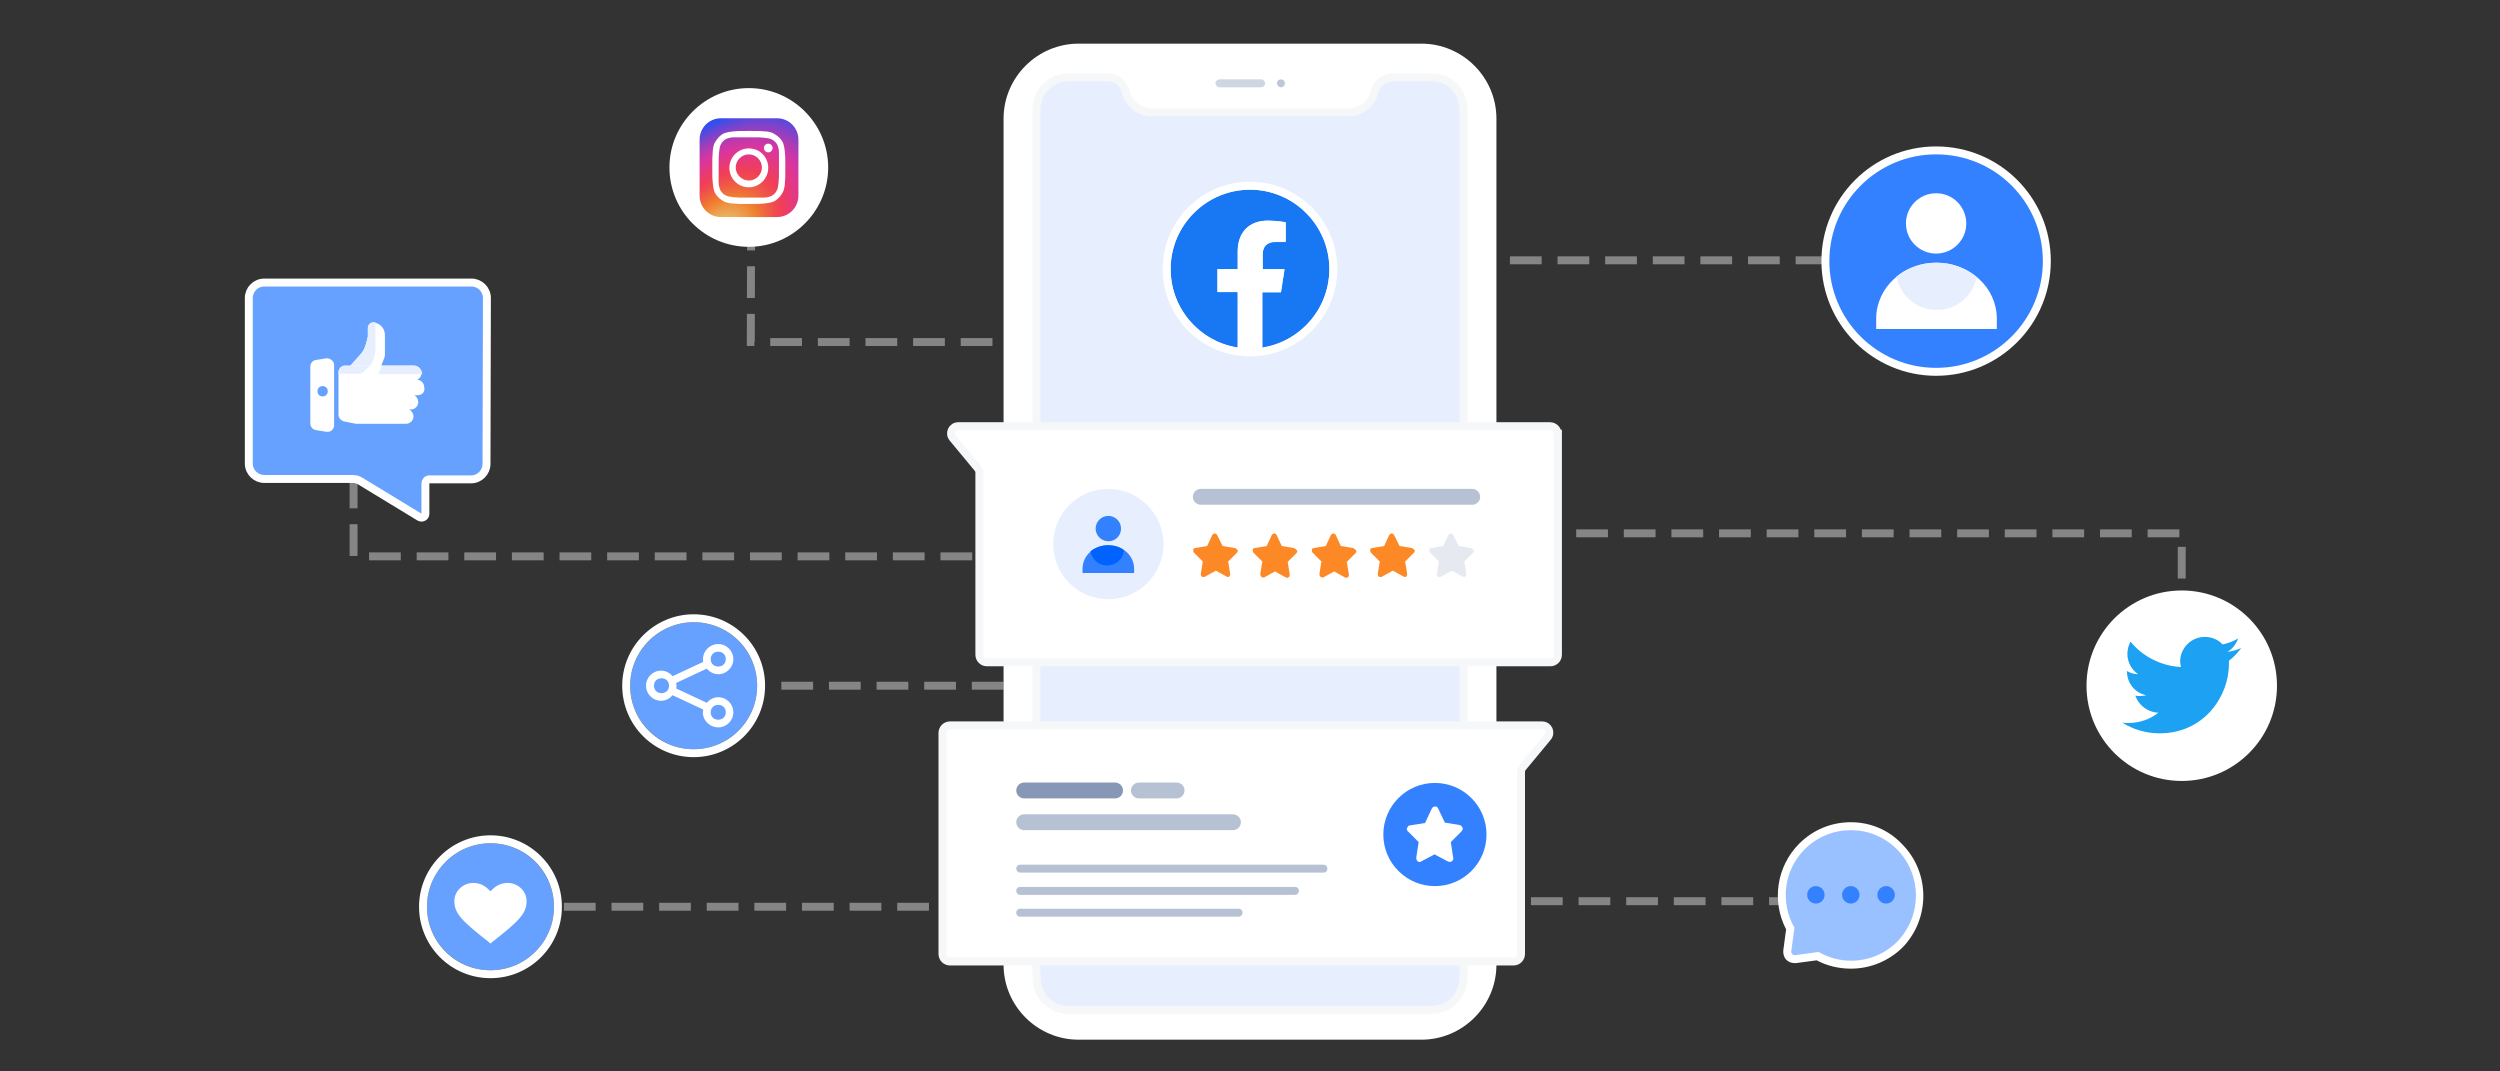 <?xml version="1.0" encoding="utf-8"?>
<!-- Generator: Adobe Illustrator 25.4.1, SVG Export Plug-In . SVG Version: 6.00 Build 0)  -->
<svg version="1.1" id="Layer_1" xmlns="http://www.w3.org/2000/svg" xmlns:xlink="http://www.w3.org/1999/xlink" x="0px" y="0px"
	 viewBox="0 0 630 270" style="enable-background:new 0 0 630 270;" xml:space="preserve">
<rect x="0" y="0" width="630" height="270" fill="#333333" stroke="none"/>
<style type="text/css">
	.st0{opacity:0.4;fill:none;stroke:#FFFFFF;stroke-width:2;stroke-dasharray:8,4;enable-background:new    ;}
	.st1{fill:#FFFFFF;}
	.st2{fill:#E7EFFF;stroke:#F5F7F9;stroke-width:2;}
	.st3{opacity:0.4;fill-rule:evenodd;clip-rule:evenodd;fill:#8698B6;enable-background:new    ;}
	.st4{opacity:0.546;fill-rule:evenodd;clip-rule:evenodd;fill:#8698B6;enable-background:new    ;}
	.st5{fill:#66A1FF;}
	.st6{fill:none;stroke:#FFFFFF;stroke-width:2;}
	.st7{clip-path:url(#SVGID_00000064330961492038365630000009013763132769488310_);}
	.st8{fill-rule:evenodd;clip-rule:evenodd;fill:#1DA1F2;}
	.st9{fill:#3381FF;}
	.st10{fill-rule:evenodd;clip-rule:evenodd;fill:#E7EFFF;}
	.st11{fill-rule:evenodd;clip-rule:evenodd;fill:#99C0FF;}
	.st12{fill:url(#SVGID_00000142174854265476694870000006650562643063195313_);}
	.st13{fill:#1877F2;}
	.st14{fill:#FFFFFF;stroke:#F5F7F9;stroke-width:2;}
	.st15{clip-path:url(#SVGID_00000008854386682275970670000001169384845973387396_);}
	.st16{fill:#FD8826;}
	.st17{fill:#E6E9F0;}
	.st18{fill:#B6C1D3;}
	.st19{fill:#E7EFFF;}
	.st20{fill-rule:evenodd;clip-rule:evenodd;fill:#0062FF;}
	.st21{fill:#8698B6;}
	.st22{fill:#66A1FF;stroke:#FFFFFF;stroke-width:2;}
</style>
<path class="st0" d="M246.1,228.5H139.6"/>
<path class="st0" d="M373.8,227.1h82.8"/>
<path class="st0" d="M368.5,65.6h100.9"/>
<path class="st0" d="M262.1,86.2h-72.9l0.1-39.2"/>
<path class="st1" d="M252.9,29.9c0-10.4,8.5-18.9,18.9-18.9h86.4c10.4,0,18.9,8.5,18.9,18.9v213.2c0,10.4-8.5,18.9-18.9,18.9h-86.4
	c-10.4,0-18.9-8.5-18.9-18.9V29.9z"/>
<path id="background" class="st2" d="M368.8,27.5v219c0,4.4-3.6,8-8,8h-91.6c-4.4,0-8-3.6-8-8v-219c0-4.4,3.6-8,8-8h9.9
	c2.2,0,4.1,1.5,4.6,3.6c0.7,3,3.4,5.2,6.5,5.2h49.7c3.1,0,5.8-2.2,6.5-5.2c0.5-2.1,2.4-3.6,4.6-3.6h9.9
	C365.2,19.5,368.8,23,368.8,27.5z"/>
<path class="st3" d="M306.3,21c0-0.6,0.5-1,1-1h10.5c0.6,0,1,0.5,1,1c0,0.6-0.5,1-1,1h-10.5C306.8,22,306.3,21.5,306.3,21z"/>
<path class="st4" d="M321.8,21c0-0.6,0.5-1,1-1c0.6,0,1,0.5,1,1c0,0.6-0.5,1-1,1S321.8,21.5,321.8,21z"/>
<path class="st0" d="M385.2,134.4h164.6v23.9"/>
<path class="st0" d="M252.9,172.8h-59.8"/>
<path class="st0" d="M269,140.2H89.1v-30"/>
<path class="st5" d="M190.8,172.8c0-8.8-7.2-16-16-16s-16,7.2-16,16s7.2,16,16,16C183.7,188.8,190.8,181.6,190.8,172.8z"/>
<path class="st1" d="M181,175.7c-1.2,0-2.2,0.6-2.9,1.4l-7.7-3.6c0.1-0.4,0.1-0.9,0-1.4l7.7-3.6c0.7,0.8,1.7,1.4,2.9,1.4
	c2.1,0,3.8-1.7,3.8-3.8s-1.7-3.8-3.8-3.8c-2.4,0-4.2,2.2-3.8,4.5l-7.7,3.6c-0.7-0.8-1.7-1.4-2.9-1.4c-2.1,0-3.8,1.7-3.8,3.8
	s1.7,3.8,3.8,3.8c1.2,0,2.2-0.6,2.9-1.4l7.7,3.6c-0.5,2.3,1.4,4.5,3.8,4.5c2.1,0,3.8-1.7,3.8-3.8S183.1,175.7,181,175.7z
	 M179.1,166.1c0-2.5,3.8-2.5,3.8,0C182.9,168.6,179.1,168.6,179.1,166.1z M168.6,172.8c0,2.5-3.8,2.5-3.8,0S168.6,170.3,168.6,172.8
	z M182.9,179.5c0,2.5-3.8,2.5-3.8,0C179.1,177,182.9,177,182.9,179.5z"/>
<path class="st6" d="M174.8,155.8L174.8,155.8c9.4,0,17,7.6,17,17l0,0c0,9.4-7.6,17-17,17l0,0c-9.4,0-17-7.6-17-17l0,0
	C157.8,163.4,165.5,155.8,174.8,155.8z"/>
<path class="st5" d="M139.6,228.5c0-8.8-7.2-16-16-16s-16,7.2-16,16s7.2,16,16,16C132.4,244.5,139.6,237.4,139.6,228.5z"/>
<g>
	<g>
		<g>
			<circle id="SVGID_1_" class="st1" cx="549.8" cy="172.8" r="24"/>
		</g>
		<g>
			<defs>
				<circle id="SVGID_00000038394673047396316780000012727322019647132553_" cx="549.8" cy="172.8" r="24"/>
			</defs>
			<clipPath id="SVGID_00000127762299660100618780000008376134002163471763_">
				<use xlink:href="#SVGID_00000038394673047396316780000012727322019647132553_"  style="overflow:visible;"/>
			</clipPath>
			<g style="clip-path:url(#SVGID_00000127762299660100618780000008376134002163471763_);">
				<path class="st8" d="M544.2,184.8c11.3,0,17.5-9.4,17.5-17.5c0-0.3,0-0.5,0-0.8c1.2-0.9,2.2-2,3.1-3.2c-1.1,0.5-2.3,0.8-3.5,1
					c1.3-0.8,2.2-2,2.7-3.4c-1.2,0.7-2.5,1.2-3.9,1.5c-1.1-1.2-2.7-1.9-4.5-1.9c-3.4,0-6.2,2.8-6.2,6.2c0,0.5,0.1,1,0.2,1.4
					c-5.1-0.3-9.7-2.7-12.7-6.4c-0.5,0.9-0.8,2-0.8,3.1c0,2.1,1.1,4,2.7,5.1c-1,0-2-0.3-2.8-0.8v0.1c0,3,2.1,5.5,4.9,6
					c-0.5,0.1-1.1,0.2-1.6,0.2c-0.4,0-0.8,0-1.2-0.1c0.8,2.4,3.1,4.2,5.8,4.3c-2.1,1.7-4.8,2.6-7.6,2.6c-0.5,0-1,0-1.5-0.1
					C537.5,183.8,540.8,184.8,544.2,184.8"/>
			</g>
		</g>
	</g>
</g>
<path class="st1" d="M123.6,237.8l-0.3-0.3c-6.9-5.4-8.8-7.3-8.8-10.4c0-2.6,2.2-4.6,4.8-4.6c2.2,0,3.4,1.2,4.3,2.1
	c0.9-0.9,2.1-2.1,4.3-2.1c2.7,0,4.8,2.1,4.8,4.6c0,3.1-1.9,5-8.8,10.4L123.6,237.8z"/>
<path class="st6" d="M123.6,211.5L123.6,211.5c9.4,0,17,7.6,17,17l0,0c0,9.4-7.6,17-17,17l0,0c-9.4,0-17-7.6-17-17l0,0
	C106.6,219.2,114.2,211.5,123.6,211.5z"/>
<path class="st9" d="M487.9,37.9L487.9,37.9c-15.4,0-27.9,12.5-27.9,27.9l0,0c0,15.4,12.5,27.9,27.9,27.9l0,0
	c15.4,0,27.9-12.5,27.9-27.9l0,0C515.8,50.4,503.4,37.9,487.9,37.9z"/>
<path class="st1" d="M503.2,80.3c0-7.8-6.8-14.1-15.2-14.1c-8.4,0-15.2,6.3-15.2,14.1v2.6h30.4L503.2,80.3L503.2,80.3z"/>
<path class="st10" d="M498.1,69.8c-2.7-2.2-6.2-3.6-10.1-3.6s-7.4,1.3-10.1,3.5c0.9,4.8,5.1,8.4,10.1,8.4
	C493,78.2,497.2,74.6,498.1,69.8z"/>
<path class="st1" d="M495.5,56.3c0-4.2-3.4-7.6-7.6-7.6s-7.6,3.4-7.6,7.6s3.4,7.6,7.6,7.6C492.1,63.9,495.5,60.5,495.5,56.3z"/>
<path class="st6" d="M487.9,37.9L487.9,37.9c-15.4,0-27.9,12.5-27.9,27.9l0,0c0,15.4,12.5,27.9,27.9,27.9l0,0
	c15.4,0,27.9-12.5,27.9-27.9l0,0C515.8,50.4,503.4,37.9,487.9,37.9z"/>
<g>
	<path class="st11" d="M466.5,243.1c-2.9,0-5.8-0.7-8.4-2.1l-5.6,0.8c-0.1,0-0.2,0-0.3,0c-0.6,0-1.1-0.2-1.4-0.7
		c-0.4-0.4-0.5-1-0.4-1.5l0.8-5.5c-3.7-6.8-2.5-15.3,2.9-20.7c3.3-3.3,7.7-5.1,12.3-5.1c4.7,0,9,1.8,12.3,5.1
		c6.7,6.7,6.8,17.8,0.1,24.7C475.5,241.3,471.1,243.1,466.5,243.1L466.5,243.1z"/>
	<path class="st1" d="M466.4,209.2c4.2,0,8.4,1.6,11.6,4.8c6.4,6.4,6.4,16.8,0.1,23.3c-3.2,3.2-7.4,4.8-11.6,4.8
		c-2.8,0-5.6-0.7-8.2-2.2l-5.9,0.8c-0.1,0-0.1,0-0.2,0c-0.5,0-0.9-0.5-0.8-1l0.8-5.9c-3.6-6.3-2.8-14.4,2.6-19.8
		C458,210.8,462.2,209.2,466.4,209.2 M466.4,207.2c-4.9,0-9.5,1.9-13,5.4c-5.7,5.7-7,14.5-3.3,21.6l-0.7,5.2
		c-0.1,0.8,0.1,1.7,0.6,2.3c0.5,0.6,1.3,1,2.2,1c0.1,0,0.3,0,0.4,0l5.2-0.7c2.6,1.4,5.6,2.1,8.6,2.1c4.9,0,9.5-1.9,13-5.3
		c7.1-7.3,7-19-0.1-26.1C475.9,209.1,471.3,207.2,466.4,207.2L466.4,207.2z"/>
</g>
<circle class="st9" cx="457.6" cy="225.5" r="2.2"/>
<circle class="st9" cx="466.4" cy="225.5" r="2.2"/>
<circle class="st9" cx="475.3" cy="225.5" r="2.2"/>
<path class="st1" d="M168.7,42.2c0-11,9-20,20-20s20,9,20,20s-9,20-20,20S168.7,53.3,168.7,42.2z"/>
<radialGradient id="SVGID_00000180351283856864983020000017396955208755381413_" cx="-710.53" cy="1011.801" r="1" gradientTransform="matrix(24.376 -28.962 -19.136 -16.105 36862.984 -4223.354)" gradientUnits="userSpaceOnUse">
	<stop  offset="7.300000e-02" style="stop-color:#EACC7B"/>
	<stop  offset="0.184" style="stop-color:#ECAA59"/>
	<stop  offset="0.307" style="stop-color:#EF802E"/>
	<stop  offset="0.358" style="stop-color:#EF6D3A"/>
	<stop  offset="0.46" style="stop-color:#F04B50"/>
	<stop  offset="0.516" style="stop-color:#F03E58"/>
	<stop  offset="0.689" style="stop-color:#DB359E"/>
	<stop  offset="0.724" style="stop-color:#CE37A4"/>
	<stop  offset="0.789" style="stop-color:#AC3CB4"/>
	<stop  offset="0.877" style="stop-color:#7544CF"/>
	<stop  offset="0.98" style="stop-color:#2B4FF2"/>
</radialGradient>
<path style="fill:url(#SVGID_00000180351283856864983020000017396955208755381413_);" d="M195.8,54.7h-14.1c-3,0-5.4-2.4-5.4-5.4
	V35.2c0-3,2.4-5.4,5.4-5.4h14.1c3,0,5.4,2.4,5.4,5.4v14.1C201.2,52.3,198.8,54.7,195.8,54.7z"/>
<path class="st1" d="M188.7,34.6c2.5,0,2.8,0,3.8,0.1c0.9,0.1,1.4,0.2,1.7,0.3c0.4,0.2,0.8,0.4,1.1,0.7s0.6,0.7,0.7,1.1
	c0.1,0.3,0.3,0.8,0.3,1.7s0,1.2,0,3.7s0,2.8-0.1,3.8c-0.1,0.9-0.2,1.4-0.3,1.7c-0.2,0.4-0.4,0.8-0.7,1.1s-0.7,0.6-1.1,0.7
	c-0.3,0.1-0.8,0.3-1.7,0.3s-1.2,0-3.7,0s-2.8,0-3.8-0.1c-0.9-0.1-1.4-0.2-1.7-0.3c-0.4-0.2-0.8-0.4-1.1-0.7s-0.6-0.7-0.7-1.1
	c-0.1-0.3-0.3-0.8-0.3-1.7s0-1.2,0-3.7s0-2.8,0.1-3.8c0.1-0.9,0.2-1.4,0.3-1.7c0.2-0.4,0.4-0.8,0.7-1.1s0.7-0.6,1.1-0.7
	c0.3-0.1,0.8-0.3,1.7-0.3C186,34.6,186.2,34.6,188.7,34.6z M188.7,33c-2.5,0-2.8,0-3.8,0.1s-1.6,0.2-2.2,0.4
	c-0.6,0.2-1.1,0.6-1.6,1.1c-0.5,0.6-0.8,1-1.1,1.6c-0.2,0.6-0.4,1.3-0.4,2.2c-0.1,1-0.1,1.3-0.1,3.8s0,2.8,0.1,3.8s0.2,1.6,0.4,2.2
	c0.2,0.6,0.6,1.1,1.1,1.6s1,0.8,1.6,1.1c0.6,0.2,1.3,0.4,2.2,0.4c1,0.1,1.3,0.1,3.8,0.1s2.8,0,3.8-0.1s1.6-0.2,2.2-0.4
	c0.6-0.2,1.1-0.6,1.6-1.1s0.8-1,1.1-1.6c0.2-0.6,0.4-1.3,0.4-2.2c0.1-1,0.1-1.3,0.1-3.8s0-2.8-0.1-3.8s-0.2-1.6-0.4-2.2
	c-0.2-0.6-0.6-1.1-1.1-1.6c-0.6-0.5-1-0.8-1.6-1.1c-0.6-0.2-1.3-0.4-2.2-0.4C191.6,33,191.2,33,188.7,33z"/>
<path class="st1" d="M188.7,37.4c-2.7,0-4.9,2.2-4.9,4.9s2.2,4.9,4.9,4.9s4.9-2.2,4.9-4.9S191.5,37.4,188.7,37.4z M188.7,45.5
	c-1.8,0-3.3-1.5-3.3-3.3s1.5-3.3,3.3-3.3s3.3,1.5,3.3,3.3S190.5,45.5,188.7,45.5z"/>
<path class="st1" d="M193.6,38.4c0.6,0,1.1-0.5,1.1-1.1s-0.5-1.1-1.1-1.1s-1.1,0.5-1.1,1.1S193,38.4,193.6,38.4z"/>
<path class="st13" d="M335,67.8c0-11-9-20-20-20s-20,9-20,20c0,10,7.3,18.3,16.9,19.8v-14h-5.1v-5.8h5.1v-4.4c0-5,3-7.8,7.6-7.8
	c2.2,0,4.5,0.4,4.5,0.4v5h-2.5c-2.5,0-3.3,1.5-3.3,3.1v3.8h5.5l-0.9,5.8h-4.7v14C327.7,86.1,335,77.8,335,67.8z"/>
<path class="st1" d="M322.8,73.6l0.9-5.8h-5.5V64c0-1.6,0.8-3.1,3.3-3.1h2.5V56c0,0-2.3-0.4-4.5-0.4c-4.6,0-7.6,2.8-7.6,7.8v4.4
	h-5.1v5.8h5.1v14c2.1,0.3,4.2,0.3,6.2,0v-14H322.8z"/>
<path class="st6" d="M315,46.8L315,46.8c11.6,0,21,9.4,21,21l0,0c0,11.6-9.4,21-21,21l0,0c-11.6,0-21-9.4-21-21l0,0
	C294,56.2,303.4,46.8,315,46.8z"/>
<path class="st14" d="M392.5,109.3c0-1-0.8-1.9-1.9-1.9H246.8h-5.3c-1.6,0-2.4,1.8-1.4,3l6.3,7.6c0.3,0.3,0.4,0.8,0.4,1.2V165
	c0,1,0.8,1.9,1.9,1.9h142c1,0,1.9-0.8,1.9-1.9v-55.7H392.5z"/>
<g>
	<g>
		<g>
			<defs>
				<rect id="SVGID_00000098190749942361088760000016345973174775720368_" x="300.6" y="134.4" width="70.6" height="11.1"/>
			</defs>
			<clipPath id="SVGID_00000114062185354127806290000017933186658676405673_">
				<use xlink:href="#SVGID_00000098190749942361088760000016345973174775720368_"  style="overflow:visible;"/>
			</clipPath>
			<g style="clip-path:url(#SVGID_00000114062185354127806290000017933186658676405673_);">
				<path class="st16" d="M311.6,138.4c-0.1-0.2-0.3-0.3-0.5-0.3l-3-0.5l-1.4-2.8c-0.1-0.1-0.2-0.3-0.3-0.3c-0.2-0.1-0.4-0.1-0.5,0
					c-0.1,0-0.2,0.1-0.2,0.1c-0.1,0.1-0.1,0.1-0.2,0.2l-1.3,2.8l-3,0.5c-0.2,0-0.3,0.1-0.4,0.2c-0.1,0.1-0.1,0.1-0.1,0.2
					c0,0.1,0,0.2,0,0.3c0,0.2,0.1,0.4,0.2,0.5l2.2,2.2l-0.5,3.1c0,0.2,0,0.3,0.1,0.5c0,0.1,0.1,0.2,0.2,0.2c0.1,0.1,0.2,0.1,0.2,0.1
					c0.1,0,0.2,0,0.3,0c0.1,0,0.2,0,0.3-0.1l2.7-1.5l2.7,1.5c0.1,0.1,0.3,0.1,0.4,0.1c0.2,0,0.3-0.1,0.4-0.3s0.1-0.4,0.1-0.5
					l-0.5-3.1l2.2-2.2c0.1-0.1,0.2-0.3,0.2-0.4c0-0.1,0-0.2,0-0.3C311.7,138.5,311.7,138.4,311.6,138.4z"/>
				<path class="st16" d="M326.5,138.4c-0.1-0.1-0.1-0.1-0.2-0.2c-0.1,0-0.2-0.1-0.3-0.1l-3-0.5l-1.3-2.8c-0.1-0.1-0.2-0.3-0.3-0.3
					c-0.2-0.1-0.4-0.1-0.5,0c-0.1,0-0.2,0.1-0.2,0.1c-0.1,0.1-0.1,0.1-0.2,0.2l-1.3,2.8l-3,0.5c-0.2,0-0.3,0.1-0.4,0.2
					c-0.1,0.1-0.1,0.1-0.1,0.2c0,0.1,0,0.2,0,0.3c0,0.2,0.1,0.4,0.2,0.5l2.2,2.2l-0.5,3.1c0,0.2,0,0.3,0.1,0.5s0.2,0.3,0.4,0.4
					c0.2,0.1,0.4,0,0.5,0l2.7-1.5l2.7,1.5c0.1,0.1,0.3,0.1,0.4,0.1s0.2,0,0.3-0.1c0.1-0.1,0.1-0.1,0.2-0.2c0.1-0.1,0.1-0.2,0.1-0.3
					s0-0.2,0-0.3l-0.5-3.1l2.2-2.2c0.1-0.1,0.2-0.3,0.2-0.4c0-0.1,0-0.2,0-0.3C326.6,138.5,326.5,138.4,326.5,138.4z"/>
				<path class="st16" d="M341.4,138.4c-0.1-0.1-0.1-0.1-0.2-0.2c-0.1,0-0.2-0.1-0.3-0.1l-3-0.5l-1.3-2.8c-0.1-0.1-0.2-0.3-0.3-0.3
					c-0.2-0.1-0.4-0.1-0.5,0c-0.1,0-0.2,0.1-0.2,0.1c-0.1,0.1-0.1,0.1-0.2,0.2l-1.3,2.8l-3,0.5c-0.2,0-0.3,0.1-0.4,0.2
					c-0.1,0.1-0.1,0.1-0.1,0.2c0,0.1,0,0.2,0,0.3c0,0.2,0.1,0.4,0.2,0.5l2.2,2.2l-0.5,3.1c0,0.2,0,0.3,0.1,0.5s0.2,0.3,0.4,0.4
					c0.2,0.1,0.4,0,0.5,0l2.7-1.5l2.7,1.5c0.1,0.1,0.3,0.1,0.4,0.1s0.2,0,0.3-0.1c0.1-0.1,0.1-0.1,0.2-0.2c0.1-0.1,0.1-0.2,0.1-0.3
					s0-0.2,0-0.3l-0.5-3.1l2.2-2.2c0.1-0.1,0.2-0.3,0.2-0.4c0-0.1,0-0.2,0-0.3C341.5,138.5,341.4,138.4,341.4,138.4z"/>
				<path class="st16" d="M356.2,138.4c-0.1-0.2-0.3-0.3-0.5-0.3l-3-0.5l-1.4-2.8c-0.1-0.1-0.2-0.3-0.3-0.3c-0.2-0.1-0.4-0.1-0.5,0
					c-0.1,0-0.2,0.1-0.2,0.1c-0.1,0.1-0.1,0.1-0.2,0.2l-1.3,2.8l-3,0.5c-0.2,0-0.3,0.1-0.4,0.2c-0.1,0.1-0.1,0.1-0.1,0.2
					c0,0.1,0,0.2,0,0.3c0,0.2,0.1,0.4,0.2,0.5l2.2,2.2l-0.5,3.1c0,0.2,0,0.3,0.1,0.5c0,0.1,0.1,0.2,0.2,0.2c0.1,0.1,0.2,0.1,0.2,0.1
					c0.1,0,0.2,0,0.3,0c0.1,0,0.2,0,0.3-0.1l2.7-1.5l2.7,1.5c0.1,0.1,0.3,0.1,0.4,0.1c0.2,0,0.3-0.1,0.4-0.3s0.1-0.4,0.1-0.5
					l-0.5-3.1l2.2-2.2c0.1-0.1,0.2-0.3,0.2-0.4c0-0.1,0-0.2,0-0.3C356.3,138.5,356.3,138.4,356.2,138.4z"/>
				<path class="st17" d="M371.1,138.4c-0.1-0.2-0.3-0.3-0.5-0.3l-3-0.5l-1.4-2.8c-0.1-0.1-0.2-0.3-0.3-0.3c-0.2-0.1-0.4-0.1-0.5,0
					c-0.1,0-0.2,0.1-0.2,0.1c-0.1,0.1-0.1,0.1-0.2,0.2l-1.3,2.8l-3,0.5c-0.2,0-0.3,0.1-0.4,0.2c-0.1,0.1-0.1,0.1-0.1,0.2
					c0,0.1,0,0.2,0,0.3c0,0.2,0.1,0.4,0.2,0.5l2.2,2.2l-0.5,3.1c0,0.2,0,0.3,0.1,0.5c0,0.1,0.1,0.2,0.2,0.2c0.1,0.1,0.2,0.1,0.2,0.1
					c0.1,0,0.2,0,0.3,0s0.2,0,0.3-0.1l2.7-1.5l2.7,1.5c0.1,0.1,0.3,0.1,0.4,0.1c0.2,0,0.3-0.1,0.4-0.3s0.1-0.4,0.1-0.5l-0.5-3.1
					l2.2-2.2c0.1-0.1,0.2-0.3,0.2-0.4c0-0.1,0-0.2,0-0.3C371.2,138.5,371.1,138.4,371.1,138.4z"/>
			</g>
		</g>
	</g>
</g>
<path class="st18" d="M302.6,123.2H371c1.1,0,2,0.9,2,2l0,0c0,1.1-0.9,2-2,2h-68.4c-1.1,0-2-0.9-2-2l0,0
	C300.6,124.1,301.5,123.2,302.6,123.2z"/>
<path class="st19" d="M279.3,123.2L279.3,123.2c-7.7,0-13.9,6.2-13.9,13.9l0,0c0,7.7,6.2,13.9,13.9,13.9l0,0
	c7.7,0,13.9-6.2,13.9-13.9l0,0C293.2,129.5,287,123.2,279.3,123.2z"/>
<path class="st9" d="M285.8,143.3c0-3.3-2.9-5.9-6.5-5.9s-6.5,2.6-6.5,5.9v1.1h13V143.3z"/>
<path class="st20" d="M283.2,138.6c-1.1-0.8-2.5-1.2-4-1.2c-1.7,0-3.2,0.6-4.4,1.5c0.3,2,2,3.6,4.1,3.6
	C281.3,142.5,283.1,140.8,283.2,138.6z"/>
<path class="st9" d="M282.5,133.2c0-1.8-1.5-3.2-3.2-3.2c-1.8,0-3.2,1.5-3.2,3.2c0,1.8,1.5,3.2,3.2,3.2
	C281.1,136.4,282.5,135,282.5,133.2z"/>
<path class="st14" d="M237.5,184.7c0-1,0.8-1.9,1.9-1.9h143.9h5.3c1.6,0,2.4,1.8,1.4,3l-6.3,7.6c-0.3,0.3-0.4,0.8-0.4,1.2v45.8
	c0,1-0.8,1.9-1.9,1.9h-142c-1,0-1.9-0.8-1.9-1.9V184.7z"/>
<path class="st18" d="M256.1,224.5c0-0.6,0.4-1,1-1h69.2c0.6,0,1,0.4,1,1s-0.4,1-1,1h-69.2C256.5,225.5,256.1,225,256.1,224.5z"/>
<path class="st18" d="M256.1,218.9c0-0.6,0.4-1,1-1h76.4c0.6,0,1,0.4,1,1s-0.4,1-1,1h-76.4C256.5,219.9,256.1,219.4,256.1,218.9z"/>
<path class="st18" d="M256.1,230c0-0.6,0.4-1,1-1h55c0.6,0,1,0.4,1,1s-0.4,1-1,1h-55C256.5,231,256.1,230.6,256.1,230z"/>
<path class="st18" d="M258.1,205.2h52.6c1.1,0,2,0.9,2,2l0,0c0,1.1-0.9,2-2,2h-52.6c-1.1,0-2-0.9-2-2l0,0
	C256.1,206.1,257,205.2,258.1,205.2z"/>
<path class="st21" d="M258.1,197.2H281c1.1,0,2,0.9,2,2l0,0c0,1.1-0.9,2-2,2h-22.9c-1.1,0-2-0.9-2-2l0,0
	C256.1,198.1,257,197.2,258.1,197.2z"/>
<path class="st18" d="M287,197.2h9.5c1.1,0,2,0.9,2,2l0,0c0,1.1-0.9,2-2,2H287c-1.1,0-2-0.9-2-2l0,0
	C285,198.1,285.9,197.2,287,197.2z"/>
<circle class="st9" cx="361.6" cy="210.3" r="13"/>
<path class="st1" d="M368.4,208.3c-0.1-0.2-0.3-0.3-0.6-0.4l-3.7-0.6l-1.7-3.6c-0.1-0.2-0.2-0.3-0.4-0.4c-0.2-0.1-0.4-0.1-0.7,0
	c-0.1,0-0.2,0.1-0.3,0.2c-0.1,0.1-0.2,0.2-0.2,0.3l-1.7,3.6l-3.8,0.6c-0.2,0-0.4,0.1-0.5,0.3c-0.1,0.1-0.1,0.2-0.2,0.3
	c0,0.1-0.1,0.2-0.1,0.3c0,0.2,0.1,0.5,0.3,0.6l2.7,2.7l-0.6,3.9c0,0.2,0,0.4,0.1,0.6c0,0.1,0.1,0.2,0.2,0.3s0.2,0.1,0.3,0.2
	c0.1,0,0.2,0.1,0.3,0c0.1,0,0.2,0,0.3-0.1l3.4-1.8l3.4,1.8c0.2,0.1,0.4,0.1,0.6,0.1s0.4-0.2,0.6-0.4c0.1-0.2,0.2-0.4,0.1-0.7
	l-0.6-3.9l2.7-2.7c0.1-0.1,0.2-0.3,0.3-0.5c0-0.1,0-0.2,0-0.4C368.5,208.5,368.4,208.4,368.4,208.3z"/>
<path class="st22" d="M122.7,75.1c0-2.2-1.8-3.9-3.9-3.9H66.6c-2.2,0-3.9,1.8-3.9,3.9v41.7c0,2.2,1.8,3.9,3.9,3.9h22.3
	c0.7,0,1.4,0.2,2,0.6l14.8,9c0.7,0.4,1.5-0.1,1.5-0.8v-7.7c0-0.5,0.4-1,1-1h10.5c2.2,0,3.9-1.8,3.9-3.9L122.7,75.1L122.7,75.1z"/>
<path class="st1" d="M105.2,99.6h-0.8c0.6,0.3,1,1,1,1.7c0,1.1-0.9,1.9-1.9,1.9h-0.4c0.6,0.3,1.1,1,1.1,1.7c0,1.1-0.9,1.9-1.9,1.9
	H89.7l-3-0.6c-0.8-0.2-1.4-0.9-1.4-1.7V93.9c0-1,0.8-1.7,1.7-1.7h0.9v0.2v-0.2h0.4l2.5-2.8c0.7-0.8,1.1-1.6,1.4-2.6l0.5-1.9
	c0-0.1,0-0.1,0-0.2v-2c0-0.8,0.7-1.5,1.5-1.4c1.6,0.1,2.8,1.5,2.8,3.1v5.1c0,0.3-0.1,0.6-0.2,0.8l-0.7,1.8h8.2
	c1.1,0,1.9,0.9,1.9,1.9c0,0.8-0.4,1.4-1.1,1.7c1,0,1.8,0.9,1.8,1.9C107.2,98.8,106.3,99.6,105.2,99.6z"/>
<path class="st19" d="M106.4,94.3c0-1.2-1-2.1-2.1-2.1h-8l-1,2.1H106.4z"/>
<path class="st19" d="M88.1,92.1h5.2l-1.8,1.7c-0.3,0.3-0.7,0.4-1.1,0.4h-5.1v-0.4c0-1,0.8-1.8,1.8-1.7H88.1z"/>
<path class="st10" d="M94.6,81.2V88c0,1.5-0.5,2.9-1.3,4.1h-5l2.5-2.8c0.7-0.7,1.1-1.6,1.4-2.6l0.5-1.9c0-0.1,0-0.1,0-0.2v-2
	c0-0.8,0.7-1.5,1.5-1.4C94.4,81.2,94.5,81.2,94.6,81.2z"/>
<path class="st1" d="M84.2,107.1c0,1.1-0.9,1.9-2,1.7l-2.5-0.4c-0.9-0.1-1.5-0.9-1.5-1.7V92.4c0-0.9,0.6-1.6,1.5-1.7l2.5-0.4
	c1-0.1,2,0.7,2,1.7V107.1z"/>
<circle class="st5" cx="81.3" cy="98.6" r="1.3"/>
</svg>
